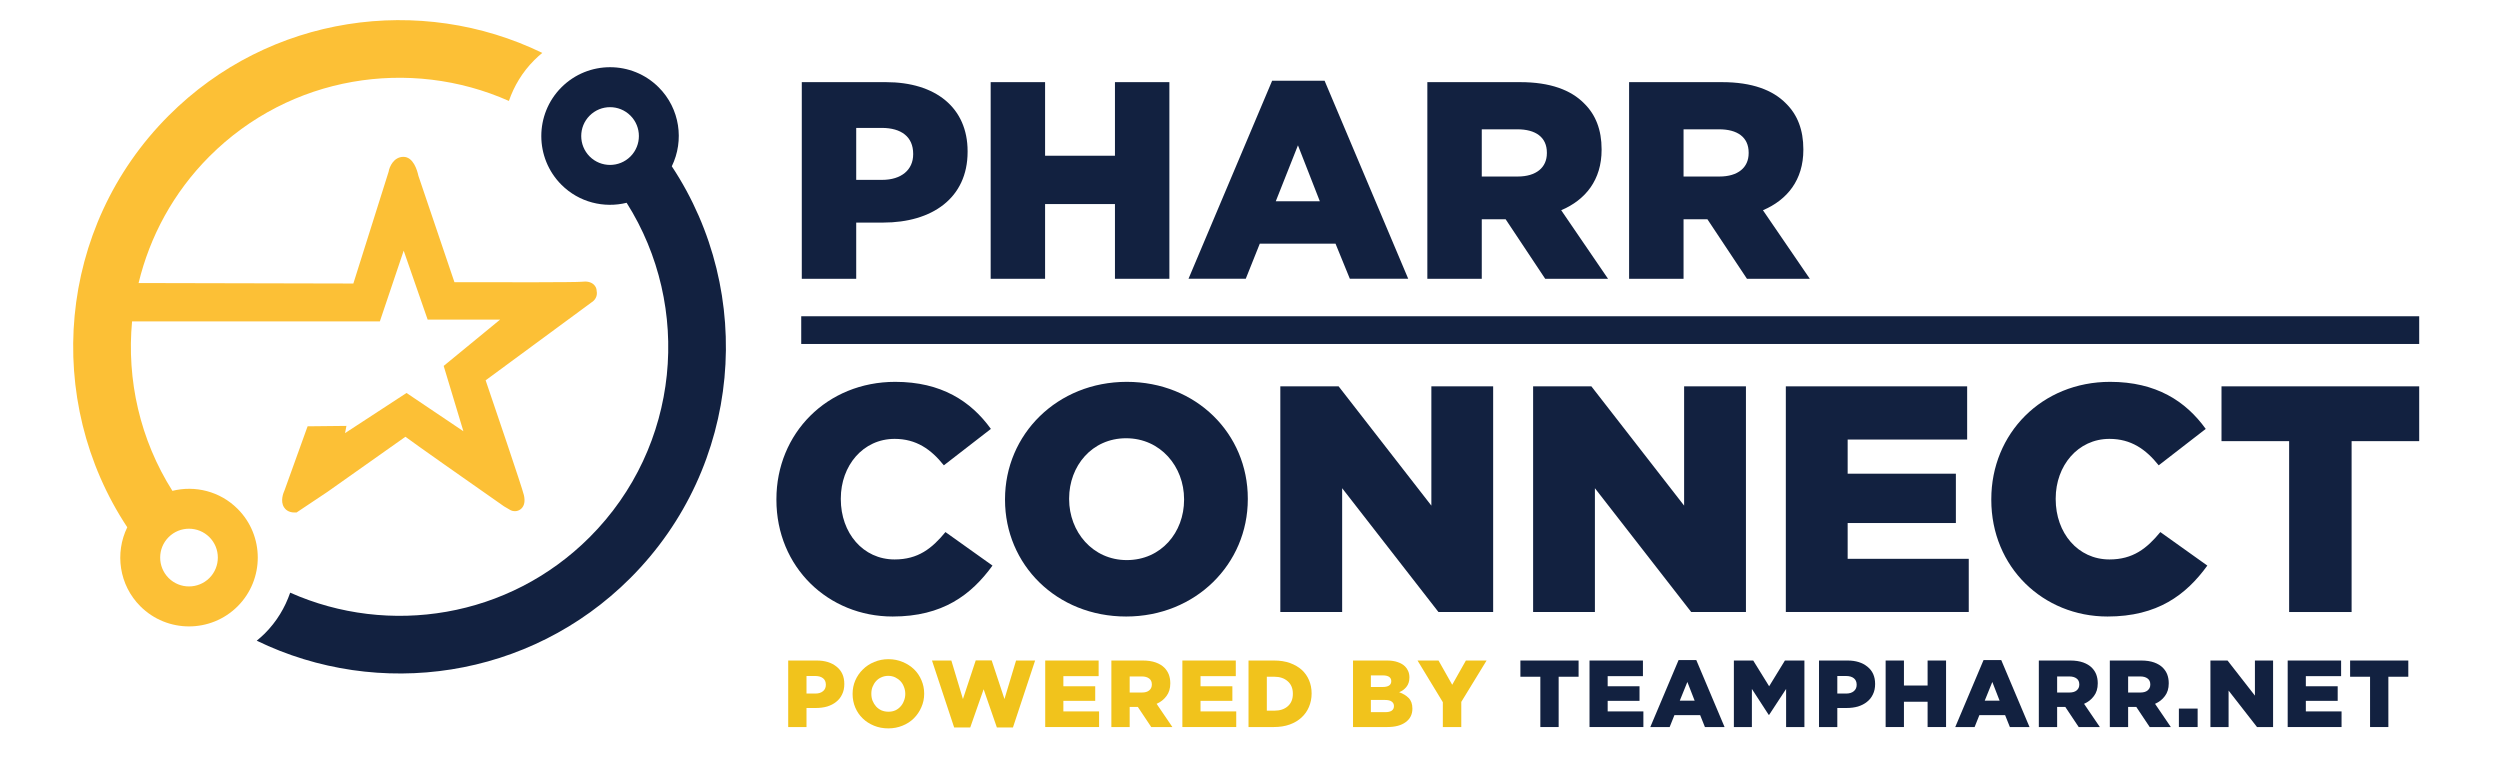 <svg xmlns="http://www.w3.org/2000/svg" xmlns:xlink="http://www.w3.org/1999/xlink" width="350" zoomAndPan="magnify" viewBox="0 0 262.5 81.75" height="109" preserveAspectRatio="xMidYMid meet" version="1.0"><defs><g/></defs><path fill="#122140" d="M 84.188 8.625 L 93.027 8.625 C 98.242 8.625 101.598 11.309 101.598 15.879 L 101.598 15.938 C 101.598 20.805 97.859 23.371 92.73 23.371 L 89.902 23.371 L 89.902 29.273 L 84.188 29.273 Z M 92.613 18.887 C 94.648 18.887 95.883 17.828 95.883 16.203 L 95.883 16.145 C 95.883 14.375 94.648 13.43 92.586 13.43 L 89.902 13.43 L 89.902 18.887 Z M 92.613 18.887 " fill-opacity="1" fill-rule="nonzero"/><path fill="#122140" d="M 104.02 8.625 L 109.734 8.625 L 109.734 16.352 L 117.07 16.352 L 117.07 8.625 L 122.785 8.625 L 122.785 29.273 L 117.07 29.273 L 117.07 21.426 L 109.734 21.426 L 109.734 29.273 L 104.02 29.273 Z M 104.02 8.625 " fill-opacity="1" fill-rule="nonzero"/><path fill="#122140" d="M 133.574 8.477 L 139.082 8.477 L 147.863 29.27 L 141.734 29.27 L 140.23 25.586 L 132.277 25.586 L 130.805 29.27 L 124.793 29.27 Z M 138.582 21.133 L 136.285 15.258 L 133.957 21.133 Z M 138.582 21.133 " fill-opacity="1" fill-rule="nonzero"/><path fill="#122140" d="M 149.871 8.625 L 159.621 8.625 C 162.773 8.625 164.953 9.449 166.34 10.863 C 167.547 12.047 168.168 13.637 168.168 15.672 L 168.168 15.734 C 168.168 18.887 166.488 20.984 163.926 22.074 L 168.844 29.273 L 162.246 29.273 L 158.09 23.02 L 155.586 23.02 L 155.586 29.273 L 149.871 29.273 Z M 159.355 18.535 C 161.301 18.535 162.422 17.59 162.422 16.086 L 162.422 16.027 C 162.422 14.406 161.242 13.578 159.328 13.578 L 155.586 13.578 L 155.586 18.535 Z M 159.355 18.535 " fill-opacity="1" fill-rule="nonzero"/><path fill="#122140" d="M 171.055 8.625 L 180.809 8.625 C 183.961 8.625 186.141 9.449 187.527 10.863 C 188.734 12.047 189.352 13.637 189.352 15.672 L 189.352 15.734 C 189.352 18.887 187.672 20.984 185.109 22.074 L 190.031 29.273 L 183.43 29.273 L 179.277 23.02 L 176.773 23.02 L 176.773 29.273 L 171.055 29.273 Z M 180.543 18.535 C 182.488 18.535 183.609 17.59 183.609 16.086 L 183.609 16.027 C 183.609 14.406 182.43 13.578 180.512 13.578 L 176.773 13.578 L 176.773 18.535 Z M 180.543 18.535 " fill-opacity="1" fill-rule="nonzero"/><path fill="#122140" d="M 81.523 52.48 L 81.523 52.414 C 81.523 45.508 86.832 40.094 94 40.094 C 98.832 40.094 101.945 42.125 104.043 45.035 L 99.105 48.859 C 97.754 47.168 96.199 46.082 93.934 46.082 C 90.617 46.082 88.285 48.895 88.285 52.344 L 88.285 52.414 C 88.285 55.965 90.617 58.742 93.934 58.742 C 96.402 58.742 97.852 57.594 99.273 55.867 L 104.211 59.387 C 101.977 62.465 98.969 64.734 93.73 64.734 C 86.969 64.734 81.523 59.555 81.523 52.48 " fill-opacity="1" fill-rule="nonzero"/><path fill="#122140" d="M 105.527 52.48 L 105.527 52.414 C 105.527 45.609 111.008 40.094 118.309 40.094 C 125.609 40.094 131.02 45.543 131.02 52.344 L 131.02 52.414 C 131.02 59.219 125.543 64.734 118.242 64.734 C 110.938 64.734 105.527 59.285 105.527 52.48 M 124.328 52.48 L 124.328 52.414 C 124.328 48.996 121.859 46.016 118.242 46.016 C 114.656 46.016 112.258 48.926 112.258 52.344 L 112.258 52.414 C 112.258 55.832 114.727 58.809 118.309 58.809 C 121.926 58.809 124.328 55.898 124.328 52.48 " fill-opacity="1" fill-rule="nonzero"/><path fill="#122140" d="M 134.434 40.566 L 140.555 40.566 L 150.293 53.09 L 150.293 40.566 L 156.781 40.566 L 156.781 64.258 L 151.035 64.258 L 140.926 51.262 L 140.926 64.258 L 134.434 64.258 Z M 134.434 40.566 " fill-opacity="1" fill-rule="nonzero"/><path fill="#122140" d="M 160.977 40.566 L 167.094 40.566 L 176.832 53.09 L 176.832 40.566 L 183.324 40.566 L 183.324 64.258 L 177.574 64.258 L 167.465 51.262 L 167.465 64.258 L 160.977 64.258 Z M 160.977 40.566 " fill-opacity="1" fill-rule="nonzero"/><path fill="#122140" d="M 187.512 40.566 L 206.551 40.566 L 206.551 46.152 L 194.004 46.152 L 194.004 49.738 L 205.367 49.738 L 205.367 54.918 L 194.004 54.918 L 194.004 58.676 L 206.719 58.676 L 206.719 64.258 L 187.512 64.258 Z M 187.512 40.566 " fill-opacity="1" fill-rule="nonzero"/><path fill="#122140" d="M 209.086 52.48 L 209.086 52.414 C 209.086 45.508 214.395 40.094 221.562 40.094 C 226.395 40.094 229.508 42.125 231.602 45.035 L 226.664 48.859 C 225.312 47.168 223.758 46.082 221.492 46.082 C 218.18 46.082 215.848 48.895 215.848 52.344 L 215.848 52.414 C 215.848 55.965 218.18 58.742 221.492 58.742 C 223.961 58.742 225.414 57.594 226.836 55.867 L 231.77 59.387 C 229.539 62.465 226.531 64.734 221.289 64.734 C 214.527 64.734 209.086 59.555 209.086 52.48 " fill-opacity="1" fill-rule="nonzero"/><path fill="#122140" d="M 240.359 46.32 L 233.258 46.32 L 233.258 40.566 L 254.016 40.566 L 254.016 46.32 L 246.918 46.32 L 246.918 64.262 L 240.359 64.262 Z M 240.359 46.32 " fill-opacity="1" fill-rule="nonzero"/><path fill="#122140" d="M 70.539 17.461 C 71.855 14.762 71.402 11.41 69.164 9.172 C 66.348 6.352 61.766 6.352 58.949 9.172 C 56.133 11.992 56.133 16.578 58.949 19.398 C 60.801 21.254 63.422 21.879 65.797 21.293 C 72.711 32.219 71.426 46.887 61.918 56.402 C 53.426 64.902 40.836 66.84 30.469 62.23 C 29.93 63.797 29.051 65.27 27.805 66.516 C 27.535 66.781 27.25 67.035 26.957 67.273 C 39.738 73.484 55.598 71.297 66.195 60.688 C 77.914 48.957 79.359 30.785 70.539 17.461 M 66.199 16.43 C 65.016 17.613 63.094 17.613 61.914 16.43 C 60.734 15.246 60.734 13.32 61.914 12.141 C 63.094 10.957 65.016 10.957 66.199 12.141 C 67.379 13.32 67.379 15.246 66.199 16.43 " fill-opacity="1" fill-rule="nonzero"/><path fill="#fcc036" d="M 24.953 53.434 C 23.098 51.574 20.48 50.949 18.102 51.539 C 14.699 46.16 13.293 39.879 13.867 33.75 L 39.883 33.75 L 42.387 26.32 L 44.902 33.555 L 52.516 33.555 L 46.586 38.422 L 48.656 45.281 L 42.684 41.262 L 36.23 45.477 L 36.375 44.719 L 32.297 44.762 L 29.875 51.488 C 29.758 51.738 29.406 52.609 29.82 53.262 C 29.949 53.469 30.266 53.812 30.918 53.812 L 31.137 53.812 L 34.379 51.648 L 42.57 45.859 C 43.73 46.723 48.684 50.203 52.918 53.164 L 53.605 53.566 L 53.781 53.637 C 54.051 53.715 54.449 53.688 54.75 53.395 C 55.066 53.086 55.152 52.609 55.008 51.984 C 54.805 51.129 51.816 42.355 50.992 39.934 L 62.121 31.742 C 62.414 31.566 62.777 31.148 62.648 30.535 C 62.648 30.289 62.527 30.039 62.328 29.863 C 62.039 29.605 61.621 29.512 61.047 29.586 C 60.477 29.648 52.949 29.645 47.715 29.629 L 43.93 18.453 C 43.801 17.855 43.391 16.469 42.359 16.469 C 41.336 16.473 40.887 17.516 40.805 18.031 L 37.102 29.77 L 14.551 29.719 C 15.727 24.848 18.191 20.227 21.984 16.426 C 30.473 7.926 43.062 5.992 53.434 10.598 C 53.973 9.035 54.852 7.562 56.098 6.316 C 56.367 6.047 56.648 5.793 56.941 5.555 C 44.16 -0.652 28.301 1.535 17.707 12.145 C 5.988 23.871 4.551 42.039 13.363 55.363 C 12.047 58.062 12.496 61.418 14.738 63.66 C 17.555 66.477 22.137 66.477 24.953 63.66 C 27.77 60.84 27.77 56.25 24.953 53.434 M 21.988 60.691 C 20.805 61.871 18.883 61.871 17.703 60.691 C 16.523 59.508 16.523 57.582 17.703 56.402 C 18.883 55.219 20.805 55.219 21.988 56.402 C 23.168 57.582 23.168 59.508 21.988 60.691 " fill-opacity="1" fill-rule="nonzero"/><path fill="#122140" d="M 254.016 36.117 L 84.129 36.117 L 84.129 33.207 L 254.016 33.207 Z M 254.016 36.117 " fill-opacity="1" fill-rule="nonzero"/><g fill="#f1c31c" fill-opacity="1"><g transform="translate(82.136, 76.339)"><g><path d="M 0.625 0 L 0.625 -6.984 L 3.625 -6.984 C 4.488 -6.984 5.188 -6.766 5.719 -6.328 C 6.25 -5.898 6.516 -5.301 6.516 -4.531 L 6.516 -4.516 C 6.516 -4.098 6.438 -3.734 6.281 -3.422 C 6.133 -3.109 5.926 -2.848 5.656 -2.641 C 5.395 -2.43 5.082 -2.27 4.719 -2.156 C 4.352 -2.051 3.953 -2 3.516 -2 L 2.547 -2 L 2.547 0 Z M 2.547 -3.516 L 3.484 -3.516 C 3.816 -3.516 4.082 -3.598 4.281 -3.766 C 4.477 -3.93 4.578 -4.148 4.578 -4.422 L 4.578 -4.453 C 4.578 -4.742 4.477 -4.969 4.281 -5.125 C 4.082 -5.281 3.812 -5.359 3.469 -5.359 L 2.547 -5.359 Z M 2.547 -3.516 "/></g></g></g><g fill="#f1c31c" fill-opacity="1"><g transform="translate(89.132, 76.339)"><g><path d="M 4.141 0.141 C 3.598 0.141 3.098 0.047 2.641 -0.141 C 2.18 -0.328 1.785 -0.582 1.453 -0.906 C 1.117 -1.227 0.859 -1.609 0.672 -2.047 C 0.484 -2.492 0.391 -2.969 0.391 -3.469 L 0.391 -3.484 C 0.391 -3.984 0.484 -4.453 0.672 -4.891 C 0.867 -5.336 1.133 -5.723 1.469 -6.047 C 1.801 -6.379 2.195 -6.641 2.656 -6.828 C 3.113 -7.023 3.613 -7.125 4.156 -7.125 C 4.695 -7.125 5.195 -7.023 5.656 -6.828 C 6.113 -6.641 6.508 -6.383 6.844 -6.062 C 7.176 -5.738 7.438 -5.352 7.625 -4.906 C 7.812 -4.469 7.906 -4.004 7.906 -3.516 L 7.906 -3.484 C 7.906 -2.984 7.805 -2.516 7.609 -2.078 C 7.422 -1.641 7.16 -1.254 6.828 -0.922 C 6.492 -0.586 6.094 -0.328 5.625 -0.141 C 5.164 0.047 4.672 0.141 4.141 0.141 Z M 4.156 -1.609 C 4.426 -1.609 4.664 -1.656 4.875 -1.75 C 5.094 -1.852 5.273 -1.988 5.422 -2.156 C 5.578 -2.32 5.695 -2.52 5.781 -2.75 C 5.875 -2.977 5.922 -3.219 5.922 -3.469 L 5.922 -3.484 C 5.922 -3.742 5.875 -3.988 5.781 -4.219 C 5.695 -4.445 5.578 -4.645 5.422 -4.812 C 5.266 -4.977 5.078 -5.113 4.859 -5.219 C 4.641 -5.32 4.398 -5.375 4.141 -5.375 C 3.867 -5.375 3.625 -5.32 3.406 -5.219 C 3.188 -5.125 3 -4.988 2.844 -4.812 C 2.695 -4.645 2.578 -4.445 2.484 -4.219 C 2.398 -4 2.359 -3.766 2.359 -3.516 L 2.359 -3.484 C 2.359 -3.234 2.398 -2.992 2.484 -2.766 C 2.578 -2.535 2.703 -2.332 2.859 -2.156 C 3.016 -1.988 3.203 -1.852 3.422 -1.75 C 3.648 -1.656 3.895 -1.609 4.156 -1.609 Z M 4.156 -1.609 "/></g></g></g><g fill="#f1c31c" fill-opacity="1"><g transform="translate(97.703, 76.339)"><g><path d="M 2.484 0.047 L 0.156 -6.984 L 2.188 -6.984 L 3.406 -2.938 L 4.75 -7 L 6.422 -7 L 7.766 -2.938 L 8.984 -6.984 L 10.984 -6.984 L 8.656 0.047 L 6.969 0.047 L 5.578 -3.969 L 4.172 0.047 Z M 2.484 0.047 "/></g></g></g><g fill="#f1c31c" fill-opacity="1"><g transform="translate(109.123, 76.339)"><g><path d="M 0.625 0 L 0.625 -6.984 L 6.234 -6.984 L 6.234 -5.344 L 2.531 -5.344 L 2.531 -4.281 L 5.875 -4.281 L 5.875 -2.75 L 2.531 -2.75 L 2.531 -1.641 L 6.281 -1.641 L 6.281 0 Z M 0.625 0 "/></g></g></g><g fill="#f1c31c" fill-opacity="1"><g transform="translate(116.069, 76.339)"><g><path d="M 0.625 0 L 0.625 -6.984 L 3.922 -6.984 C 4.453 -6.984 4.906 -6.914 5.281 -6.781 C 5.656 -6.645 5.957 -6.461 6.188 -6.234 C 6.395 -6.023 6.551 -5.785 6.656 -5.516 C 6.758 -5.242 6.812 -4.941 6.812 -4.609 L 6.812 -4.578 C 6.812 -4.047 6.676 -3.602 6.406 -3.25 C 6.145 -2.895 5.801 -2.625 5.375 -2.438 L 7.031 0 L 4.812 0 L 3.406 -2.109 L 2.547 -2.109 L 2.547 0 Z M 2.547 -3.625 L 3.844 -3.625 C 4.164 -3.625 4.414 -3.695 4.594 -3.844 C 4.781 -4 4.875 -4.203 4.875 -4.453 L 4.875 -4.469 C 4.875 -4.75 4.781 -4.957 4.594 -5.094 C 4.406 -5.238 4.148 -5.312 3.828 -5.312 L 2.547 -5.312 Z M 2.547 -3.625 "/></g></g></g><g fill="#f1c31c" fill-opacity="1"><g transform="translate(123.524, 76.339)"><g><path d="M 0.625 0 L 0.625 -6.984 L 6.234 -6.984 L 6.234 -5.344 L 2.531 -5.344 L 2.531 -4.281 L 5.875 -4.281 L 5.875 -2.75 L 2.531 -2.75 L 2.531 -1.641 L 6.281 -1.641 L 6.281 0 Z M 0.625 0 "/></g></g></g><g fill="#f1c31c" fill-opacity="1"><g transform="translate(130.47, 76.339)"><g><path d="M 0.625 0 L 0.625 -6.984 L 3.312 -6.984 C 3.938 -6.984 4.492 -6.895 4.984 -6.719 C 5.473 -6.539 5.883 -6.301 6.219 -6 C 6.551 -5.695 6.805 -5.332 6.984 -4.906 C 7.16 -4.488 7.25 -4.031 7.25 -3.531 L 7.25 -3.516 C 7.25 -3.016 7.156 -2.547 6.969 -2.109 C 6.789 -1.68 6.531 -1.312 6.188 -1 C 5.852 -0.688 5.441 -0.441 4.953 -0.266 C 4.461 -0.086 3.906 0 3.281 0 Z M 3.344 -5.281 L 2.547 -5.281 L 2.547 -1.719 L 3.344 -1.719 C 3.914 -1.719 4.379 -1.867 4.734 -2.172 C 5.098 -2.484 5.281 -2.922 5.281 -3.484 L 5.281 -3.5 C 5.281 -4.062 5.098 -4.5 4.734 -4.812 C 4.379 -5.125 3.914 -5.281 3.344 -5.281 Z M 3.344 -5.281 "/></g></g></g><g fill="#f1c31c" fill-opacity="1"><g transform="translate(138.393, 76.339)"><g/></g></g><g fill="#f1c31c" fill-opacity="1"><g transform="translate(141.442, 76.339)"><g><path d="M 0.625 0 L 0.625 -6.984 L 4.203 -6.984 C 4.641 -6.984 5.016 -6.926 5.328 -6.812 C 5.641 -6.707 5.895 -6.555 6.094 -6.359 C 6.238 -6.211 6.348 -6.047 6.422 -5.859 C 6.504 -5.672 6.547 -5.457 6.547 -5.219 L 6.547 -5.203 C 6.547 -4.805 6.441 -4.477 6.234 -4.219 C 6.035 -3.969 5.781 -3.781 5.469 -3.656 C 5.883 -3.508 6.219 -3.305 6.469 -3.047 C 6.727 -2.785 6.859 -2.414 6.859 -1.938 L 6.859 -1.922 C 6.859 -1.328 6.625 -0.859 6.156 -0.516 C 5.695 -0.172 5.051 0 4.219 0 Z M 4.641 -4.812 L 4.641 -4.828 C 4.641 -5.016 4.566 -5.16 4.422 -5.266 C 4.273 -5.367 4.055 -5.422 3.766 -5.422 L 2.5 -5.422 L 2.5 -4.203 L 3.719 -4.203 C 4.008 -4.203 4.234 -4.25 4.391 -4.344 C 4.555 -4.445 4.641 -4.602 4.641 -4.812 Z M 4.922 -2.219 C 4.922 -2.406 4.844 -2.555 4.688 -2.672 C 4.539 -2.785 4.305 -2.844 3.984 -2.844 L 2.5 -2.844 L 2.5 -1.562 L 4 -1.562 C 4.301 -1.562 4.531 -1.613 4.688 -1.719 C 4.844 -1.832 4.922 -1.988 4.922 -2.188 Z M 4.922 -2.219 "/></g></g></g><g fill="#f1c31c" fill-opacity="1"><g transform="translate(148.857, 76.339)"><g><path d="M 2.641 0 L 2.641 -2.609 L -0.016 -6.984 L 2.188 -6.984 L 3.625 -4.438 L 5.062 -6.984 L 7.234 -6.984 L 4.578 -2.641 L 4.578 0 Z M 2.641 0 "/></g></g></g><g fill="#f1c31c" fill-opacity="1"><g transform="translate(156.351, 76.339)"><g/></g></g><g fill="#122140" fill-opacity="1"><g transform="translate(159.408, 76.339)"><g><path d="M 2.328 0 L 2.328 -5.281 L 0.234 -5.281 L 0.234 -6.984 L 6.344 -6.984 L 6.344 -5.281 L 4.25 -5.281 L 4.25 0 Z M 2.328 0 "/></g></g></g><g fill="#122140" fill-opacity="1"><g transform="translate(166.274, 76.339)"><g><path d="M 0.625 0 L 0.625 -6.984 L 6.234 -6.984 L 6.234 -5.344 L 2.531 -5.344 L 2.531 -4.281 L 5.875 -4.281 L 5.875 -2.75 L 2.531 -2.75 L 2.531 -1.641 L 6.281 -1.641 L 6.281 0 Z M 0.625 0 "/></g></g></g><g fill="#122140" fill-opacity="1"><g transform="translate(173.22, 76.339)"><g><path d="M 0.062 0 L 3.031 -7.031 L 4.891 -7.031 L 7.859 0 L 5.797 0 L 5.297 -1.25 L 2.594 -1.25 L 2.094 0 Z M 3.156 -2.766 L 4.719 -2.766 L 3.953 -4.734 Z M 3.156 -2.766 "/></g></g></g><g fill="#122140" fill-opacity="1"><g transform="translate(181.432, 76.339)"><g><path d="M 0.625 0 L 0.625 -6.984 L 2.656 -6.984 L 4.328 -4.281 L 5.984 -6.984 L 8.031 -6.984 L 8.031 0 L 6.109 0 L 6.109 -4 L 4.328 -1.281 L 4.281 -1.281 L 2.516 -4 L 2.516 0 Z M 0.625 0 "/></g></g></g><g fill="#122140" fill-opacity="1"><g transform="translate(190.371, 76.339)"><g><path d="M 0.625 0 L 0.625 -6.984 L 3.625 -6.984 C 4.488 -6.984 5.188 -6.766 5.719 -6.328 C 6.25 -5.898 6.516 -5.301 6.516 -4.531 L 6.516 -4.516 C 6.516 -4.098 6.438 -3.734 6.281 -3.422 C 6.133 -3.109 5.926 -2.848 5.656 -2.641 C 5.395 -2.43 5.082 -2.27 4.719 -2.156 C 4.352 -2.051 3.953 -2 3.516 -2 L 2.547 -2 L 2.547 0 Z M 2.547 -3.516 L 3.484 -3.516 C 3.816 -3.516 4.082 -3.598 4.281 -3.766 C 4.477 -3.93 4.578 -4.148 4.578 -4.422 L 4.578 -4.453 C 4.578 -4.742 4.477 -4.969 4.281 -5.125 C 4.082 -5.281 3.812 -5.359 3.469 -5.359 L 2.547 -5.359 Z M 2.547 -3.516 "/></g></g></g><g fill="#122140" fill-opacity="1"><g transform="translate(197.367, 76.339)"><g><path d="M 0.625 0 L 0.625 -6.984 L 2.547 -6.984 L 2.547 -4.359 L 5.031 -4.359 L 5.031 -6.984 L 6.969 -6.984 L 6.969 0 L 5.031 0 L 5.031 -2.656 L 2.547 -2.656 L 2.547 0 Z M 0.625 0 "/></g></g></g><g fill="#122140" fill-opacity="1"><g transform="translate(205.24, 76.339)"><g><path d="M 0.062 0 L 3.031 -7.031 L 4.891 -7.031 L 7.859 0 L 5.797 0 L 5.297 -1.25 L 2.594 -1.25 L 2.094 0 Z M 3.156 -2.766 L 4.719 -2.766 L 3.953 -4.734 Z M 3.156 -2.766 "/></g></g></g><g fill="#122140" fill-opacity="1"><g transform="translate(213.452, 76.339)"><g><path d="M 0.625 0 L 0.625 -6.984 L 3.922 -6.984 C 4.453 -6.984 4.906 -6.914 5.281 -6.781 C 5.656 -6.645 5.957 -6.461 6.188 -6.234 C 6.395 -6.023 6.551 -5.785 6.656 -5.516 C 6.758 -5.242 6.812 -4.941 6.812 -4.609 L 6.812 -4.578 C 6.812 -4.047 6.676 -3.602 6.406 -3.25 C 6.145 -2.895 5.801 -2.625 5.375 -2.438 L 7.031 0 L 4.812 0 L 3.406 -2.109 L 2.547 -2.109 L 2.547 0 Z M 2.547 -3.625 L 3.844 -3.625 C 4.164 -3.625 4.414 -3.695 4.594 -3.844 C 4.781 -4 4.875 -4.203 4.875 -4.453 L 4.875 -4.469 C 4.875 -4.75 4.781 -4.957 4.594 -5.094 C 4.406 -5.238 4.148 -5.312 3.828 -5.312 L 2.547 -5.312 Z M 2.547 -3.625 "/></g></g></g><g fill="#122140" fill-opacity="1"><g transform="translate(220.906, 76.339)"><g><path d="M 0.625 0 L 0.625 -6.984 L 3.922 -6.984 C 4.453 -6.984 4.906 -6.914 5.281 -6.781 C 5.656 -6.645 5.957 -6.461 6.188 -6.234 C 6.395 -6.023 6.551 -5.785 6.656 -5.516 C 6.758 -5.242 6.812 -4.941 6.812 -4.609 L 6.812 -4.578 C 6.812 -4.047 6.676 -3.602 6.406 -3.25 C 6.145 -2.895 5.801 -2.625 5.375 -2.438 L 7.031 0 L 4.812 0 L 3.406 -2.109 L 2.547 -2.109 L 2.547 0 Z M 2.547 -3.625 L 3.844 -3.625 C 4.164 -3.625 4.414 -3.695 4.594 -3.844 C 4.781 -4 4.875 -4.203 4.875 -4.453 L 4.875 -4.469 C 4.875 -4.75 4.781 -4.957 4.594 -5.094 C 4.406 -5.238 4.148 -5.312 3.828 -5.312 L 2.547 -5.312 Z M 2.547 -3.625 "/></g></g></g><g fill="#122140" fill-opacity="1"><g transform="translate(228.361, 76.339)"><g><path d="M 0.422 0 L 0.422 -1.938 L 2.391 -1.938 L 2.391 0 Z M 0.422 0 "/></g></g></g><g fill="#122140" fill-opacity="1"><g transform="translate(231.47, 76.339)"><g><path d="M 0.625 0 L 0.625 -6.984 L 2.422 -6.984 L 5.297 -3.297 L 5.297 -6.984 L 7.203 -6.984 L 7.203 0 L 5.516 0 L 2.531 -3.828 L 2.531 0 Z M 0.625 0 "/></g></g></g><g fill="#122140" fill-opacity="1"><g transform="translate(239.582, 76.339)"><g><path d="M 0.625 0 L 0.625 -6.984 L 6.234 -6.984 L 6.234 -5.344 L 2.531 -5.344 L 2.531 -4.281 L 5.875 -4.281 L 5.875 -2.75 L 2.531 -2.75 L 2.531 -1.641 L 6.281 -1.641 L 6.281 0 Z M 0.625 0 "/></g></g></g><g fill="#122140" fill-opacity="1"><g transform="translate(246.528, 76.339)"><g><path d="M 2.328 0 L 2.328 -5.281 L 0.234 -5.281 L 0.234 -6.984 L 6.344 -6.984 L 6.344 -5.281 L 4.25 -5.281 L 4.25 0 Z M 2.328 0 "/></g></g></g></svg>